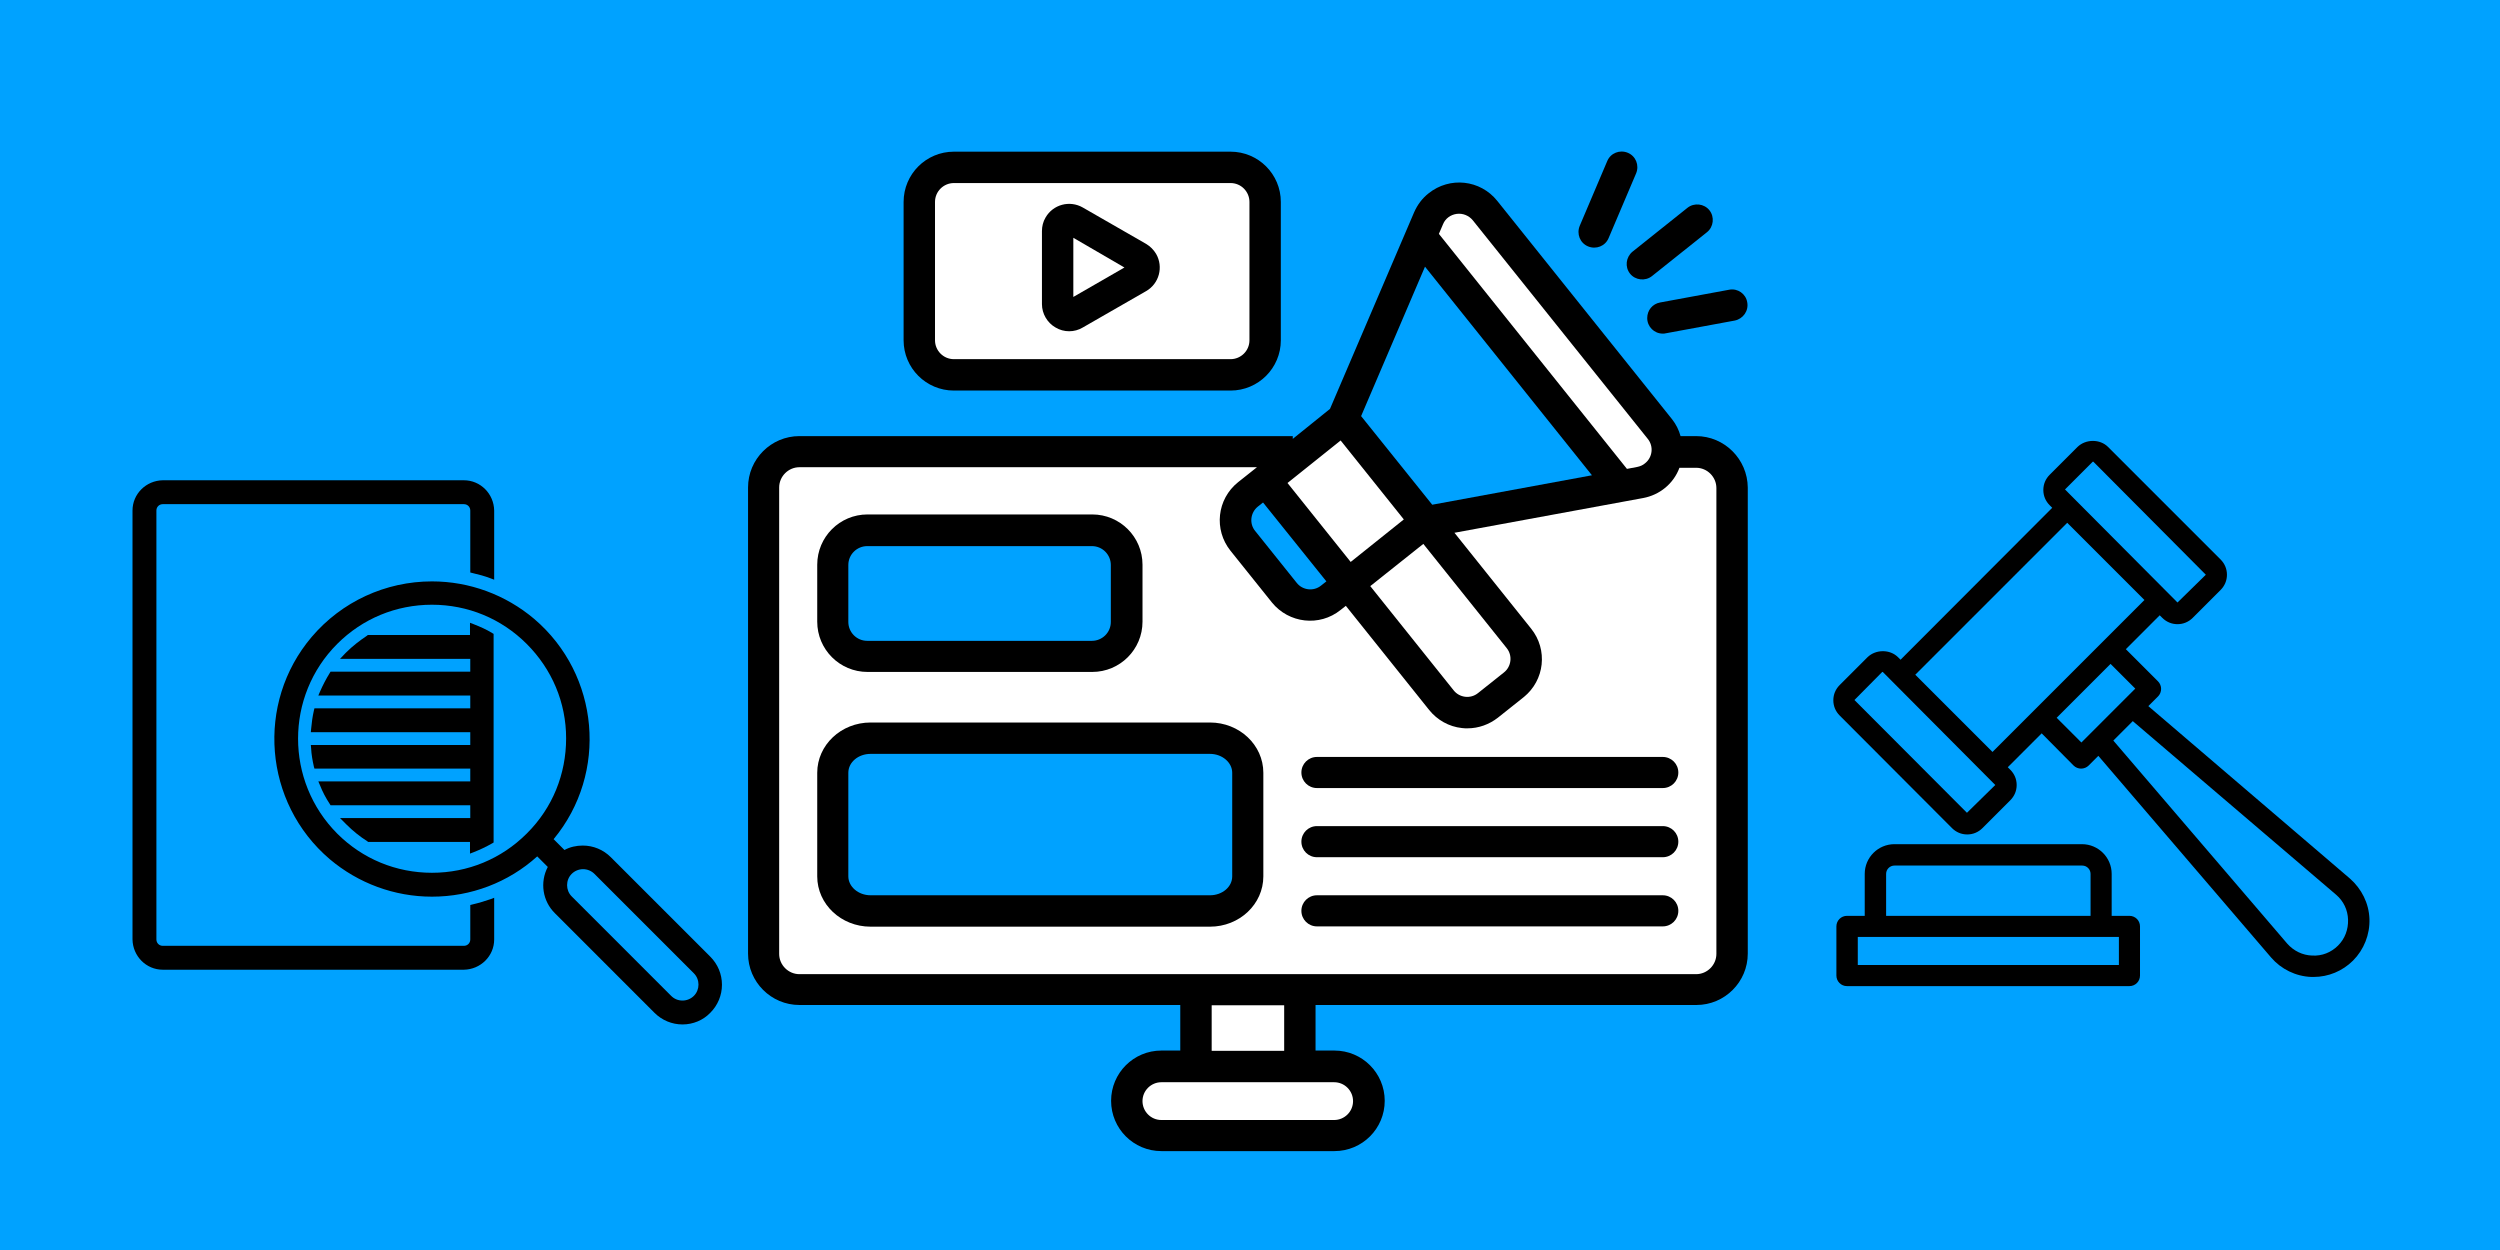 <svg width="900" height="450" viewBox="0 0 900 450" fill="none" xmlns="http://www.w3.org/2000/svg">
<rect x="0" y="0" width="900" height="450" fill="#333333" stroke="none"/>
<g clip-path="url(#clip0_1066_59547)">
<path d="M900 0H0V450H900V0Z" fill="#00A2FF"/>
<path d="M610.597 156.998H604.997C604.397 154.798 603.397 152.798 601.997 150.998L538.997 72.298C532.897 64.698 521.897 63.498 514.297 69.598C511.997 71.398 510.297 73.698 509.097 76.398L478.797 147.198L465.397 157.998V156.998H287.797C277.597 156.998 269.297 165.298 269.297 175.498V343.298C269.297 353.498 277.597 361.798 287.797 361.798H424.897V378.198H418.097C408.097 378.198 399.997 386.298 399.997 396.298C399.997 406.298 408.097 414.398 418.097 414.398H480.397C490.397 414.398 498.497 406.298 498.497 396.298C498.497 386.298 490.397 378.198 480.397 378.198H473.597V361.798H610.697C620.897 361.798 629.197 353.498 629.197 343.298V175.498C629.097 165.298 620.797 156.998 610.597 156.998Z" fill="black"/>
<path d="M524.4 76.999C526.6 76.698 528.8 77.599 530.2 79.299L593.2 157.998C595.4 160.698 594.9 164.698 592.2 166.798C591.4 167.498 590.4 167.898 589.4 168.098L585.7 168.798L518 84.198L519.5 80.698C520.3 78.698 522.2 77.299 524.4 76.999Z" fill="white"/>
<path d="M482.63 158.571L463.5 173.879L486.243 202.3L505.372 186.992L482.63 158.571Z" fill="white"/>
<path d="M452.796 182.398L454.696 180.898L477.496 209.298L475.596 210.798C472.896 212.998 468.896 212.498 466.796 209.798L451.896 191.198C449.696 188.598 450.096 184.598 452.796 182.398Z" fill="#00A2FF"/>
<path d="M512.397 195.801L542.397 233.301C544.597 236.001 544.097 240.001 541.397 242.101L532.097 249.501C529.397 251.701 525.397 251.201 523.297 248.501L493.297 211.001L512.397 195.801Z" fill="white"/>
<path d="M515.6 181.7L490 149.8L513 96L573.1 171.1L515.6 181.7Z" fill="#00A2FF"/>
<path d="M480.297 389.602C484.097 389.602 487.097 392.702 487.097 396.402C487.097 400.202 483.997 403.202 480.297 403.202H418.097C414.297 403.202 411.297 400.102 411.297 396.402C411.297 392.602 414.397 389.602 418.097 389.602H480.297Z" fill="white"/>
<path d="M462.303 361.898H436.203V378.298H462.303V361.898Z" fill="white"/>
<path d="M617.9 343.399C617.9 347.399 614.6 350.699 610.6 350.699H287.8C283.8 350.699 280.5 347.399 280.5 343.399V175.499C280.5 171.499 283.8 168.199 287.8 168.199H452.5L448.6 171.299L445.7 173.599C438.1 179.699 436.9 190.699 443 198.299L457.9 216.899C464 224.399 475 225.699 482.6 219.599L484.5 218.099L514.5 255.599C517.4 259.199 521.6 261.599 526.3 262.099C527 262.199 527.6 262.199 528.3 262.199C532.3 262.199 536.1 260.799 539.2 258.399L548.5 250.999C556.1 244.899 557.3 233.899 551.2 226.299L523.6 191.799L591.5 179.299C597.5 178.199 602.5 174.099 604.6 168.399H610.6C614.6 168.399 617.9 171.699 617.9 175.699V343.399Z" fill="white"/>
<path d="M312.303 241.899H393.203C403.203 241.899 411.303 233.799 411.303 223.799V203.299C411.303 193.299 403.203 185.199 393.203 185.199H312.303C302.303 185.199 294.203 193.299 294.203 203.299V223.799C294.203 233.799 302.303 241.899 312.303 241.899Z" fill="black"/>
<path d="M305.398 203.402C305.398 199.602 308.498 196.602 312.198 196.602H393.098C396.898 196.602 399.898 199.702 399.898 203.402V223.902C399.898 227.702 396.798 230.702 393.098 230.702H312.198C308.398 230.702 305.398 227.602 305.398 223.902V203.402Z" fill="#00A2FF"/>
<path d="M435.603 260.102H313.403C302.803 260.102 294.203 268.202 294.203 278.202V315.502C294.203 325.502 302.803 333.602 313.403 333.602H435.603C446.203 333.602 454.803 325.502 454.803 315.502V278.202C454.803 268.202 446.203 260.102 435.603 260.102Z" fill="black"/>
<path d="M443.598 315.498C443.598 319.298 439.998 322.298 435.598 322.298H313.398C308.998 322.298 305.398 319.198 305.398 315.498V278.198C305.398 274.398 308.998 271.398 313.398 271.398H435.598C439.998 271.398 443.598 274.498 443.598 278.198V315.498Z" fill="#00A2FF"/>
<path d="M343.397 140.602H442.997C452.997 140.602 461.097 132.502 461.097 122.502V72.702C461.097 62.702 452.997 54.602 442.997 54.602H343.397C333.397 54.602 325.297 62.702 325.297 72.702V122.502C325.297 132.502 333.397 140.602 343.397 140.602Z" fill="black"/>
<path d="M336.602 72.698C336.602 68.898 339.702 65.898 343.402 65.898H443.002C446.802 65.898 449.802 68.998 449.802 72.698V122.498C449.802 126.298 446.702 129.298 443.002 129.298H343.402C339.602 129.298 336.602 126.198 336.602 122.498V72.698Z" fill="white"/>
<path d="M380.002 117.902C383.002 119.702 386.802 119.702 389.802 117.902L412.602 104.802C417.302 102.102 418.902 96.102 416.202 91.402C415.302 89.902 414.102 88.702 412.602 87.802L389.802 74.702C385.102 72.002 379.102 73.602 376.402 78.302C375.502 79.802 375.102 81.502 375.102 83.202V109.502C375.102 112.902 377.002 116.202 380.002 117.902Z" fill="black"/>
<path d="M386.398 85.602L404.798 96.302L386.398 106.902V85.602Z" fill="white"/>
<path d="M604.2 327.901C604.2 331.001 601.7 333.501 598.6 333.501H474.1C471 333.501 468.5 331.001 468.5 327.901C468.5 324.801 471 322.301 474.1 322.301H598.6C601.7 322.301 604.2 324.801 604.2 327.901Z" fill="black"/>
<path d="M604.2 302.998C604.2 306.098 601.7 308.598 598.6 308.598H474.1C471 308.598 468.5 306.098 468.5 302.998C468.5 299.898 471 297.398 474.1 297.398H598.6C601.7 297.398 604.2 299.898 604.2 302.998Z" fill="black"/>
<path d="M604.2 278.1C604.2 281.2 601.7 283.7 598.6 283.7H474.1C471 283.7 468.5 281.2 468.5 278.1C468.5 275 471 272.5 474.1 272.5H598.6C601.7 272.5 604.2 275 604.2 278.1Z" fill="black"/>
<path d="M587.701 90.601L607.501 74.801C609.901 72.901 613.501 73.301 615.401 75.701C617.301 78.101 616.901 81.701 614.501 83.601L594.701 99.401C592.301 101.301 588.701 100.901 586.801 98.501C584.901 96.101 585.301 92.601 587.701 90.601Z" fill="black"/>
<path d="M568.703 81.3L578.603 58C579.803 55.1 583.103 53.8 586.003 55C588.903 56.2 590.203 59.5 589.003 62.4L579.103 85.7C577.903 88.6 574.603 89.9 571.703 88.7C568.803 87.5 567.503 84.2 568.703 81.3Z" fill="black"/>
<path d="M597.6 108.902L622.5 104.302C625.6 103.702 628.5 105.802 629 108.802C629.6 111.902 627.5 114.802 624.5 115.402L599.6 120.002C599.3 120.102 598.9 120.102 598.6 120.102C595.5 120.102 593 117.602 593 114.502C593 111.702 594.9 109.402 597.6 108.902Z" fill="black"/>
<path d="M702.7 298.102C704.2 299.602 706.1 300.402 708.2 300.402C710.3 300.402 712.2 299.602 713.7 298.102L723.7 288.102C725.2 286.602 726 284.702 726 282.602C726 280.502 725.2 278.602 723.7 277.102L722.8 276.202L735 264.002L746.5 275.602C747.2 276.302 748.2 276.702 749.2 276.702C750.2 276.702 751.2 276.302 751.9 275.602L755.4 272.102L817.6 344.702C821.2 348.902 826.5 351.502 832.1 351.702H832.9C838.2 351.702 843.3 349.602 847.1 345.802C851 341.902 853.2 336.402 853 330.802C852.8 325.202 850.2 320.002 846 316.302L773.4 254.202L776.9 250.702C777.6 250.002 778 249.002 778 248.002C778 247.002 777.6 246.002 776.9 245.302L765.3 233.702L777.5 221.502L778.4 222.402C779.9 223.902 781.8 224.702 783.9 224.702C786 224.702 787.9 223.902 789.4 222.402L799.4 212.402C800.9 210.902 801.7 209.002 801.7 206.902C801.7 204.802 800.9 202.902 799.4 201.402L758.9 160.902C756 158.002 750.9 158.002 747.9 160.902L737.9 170.902C736.4 172.402 735.6 174.302 735.6 176.402C735.6 178.502 736.4 180.402 737.9 181.902L738.8 182.802L684.2 237.502L683.3 236.602C680.4 233.702 675.3 233.702 672.3 236.602L662.3 246.602C660.8 248.102 660 250.002 660 252.102C660 254.202 660.8 256.102 662.3 257.602L702.7 298.102ZM841 322.102C843.7 324.402 845.2 327.602 845.3 331.102C845.4 334.602 844.2 337.902 841.7 340.402C839.2 342.902 835.9 344.202 832.4 344.002C828.9 343.902 825.7 342.302 823.4 339.702L760.8 266.602L761.6 265.802L767.8 259.602L841 322.102ZM768.7 247.902L765 251.602L755.3 261.302L749.3 267.302L740.4 258.402L759.8 239.002L768.7 247.902ZM753.4 166.202H753.6L794.1 206.902L783.9 216.902L743.4 176.202L753.4 166.202ZM744.2 188.202L772 216.002L717.3 270.702L689.5 242.902L744.2 188.202ZM677.6 241.902H677.8L718.3 282.602L708.1 292.602L667.6 252.002L677.6 241.902Z" fill="black"/>
<path d="M766.602 329.702H760.202V314.602C760.202 308.702 755.402 303.902 749.502 303.902H682.002C676.102 303.902 671.302 308.702 671.302 314.602V329.702H664.902C662.802 329.702 661.102 331.402 661.102 333.502V351.202C661.102 353.302 662.802 355.002 664.902 355.002H766.602C768.702 355.002 770.402 353.302 770.402 351.202V333.502C770.402 331.402 768.702 329.702 766.602 329.702ZM679.002 314.602C679.002 312.902 680.402 311.602 682.002 311.602H749.602C751.302 311.602 752.602 313.002 752.602 314.602V329.702H679.002V314.602ZM762.802 347.402H668.802V337.302H762.802V347.402Z" fill="black"/>
<path d="M58.603 349.098C52.603 349.098 47.803 344.198 47.703 338.198V183.798C47.703 177.798 52.603 172.998 58.603 172.898H167.003C173.003 172.898 177.803 177.798 177.903 183.798V208.698L176.603 208.198C174.503 207.398 172.303 206.798 170.103 206.298L169.303 206.098V183.798C169.303 182.498 168.303 181.498 167.003 181.498H58.603C57.303 181.498 56.303 182.498 56.303 183.798V338.198C56.303 339.498 57.303 340.498 58.603 340.498H167.003C168.303 340.498 169.303 339.498 169.303 338.198V325.798L170.103 325.598C172.303 325.098 174.503 324.398 176.603 323.698L177.903 323.198V338.198C177.903 344.198 173.003 348.998 167.003 349.098H58.603Z" fill="black"/>
<path d="M58.603 348.1H167.003C172.403 348.1 176.803 343.7 176.903 338.2V324.6C174.703 325.4 172.603 326 170.303 326.6V338.2C170.303 340 168.803 341.5 167.003 341.5H58.603C56.803 341.5 55.303 340 55.303 338.2V183.8C55.303 182 56.803 180.5 58.603 180.5H167.003C168.803 180.5 170.303 182 170.303 183.8V205.3C172.503 205.8 174.703 206.5 176.903 207.3V183.9C176.903 178.5 172.503 174.1 167.003 174H58.603C53.203 174 48.803 178.4 48.703 183.9V338.3C48.803 343.6 53.203 348 58.603 348.1Z" fill="black"/>
<path d="M245.704 368.801C241.904 368.801 238.304 367.301 235.604 364.601L199.804 328.801C195.304 324.401 194.304 317.601 197.204 312.101L193.404 308.301C183.004 317.701 169.504 322.801 155.504 322.801C142.004 322.801 129.004 318.001 118.704 309.301C94.904 289.001 92.004 253.101 112.204 229.301C123.004 216.601 138.804 209.301 155.504 209.301C169.004 209.301 182.004 214.101 192.304 222.801C215.904 242.901 219.004 278.301 199.304 302.101L203.204 306.001C205.204 304.901 207.504 304.401 209.804 304.401C213.604 304.401 217.204 305.901 219.904 308.601L255.704 344.401C258.404 347.101 259.904 350.701 259.904 354.501C259.904 358.301 258.404 361.901 255.704 364.601C253.104 367.301 249.504 368.801 245.704 368.801ZM209.904 312.901C208.404 312.901 206.904 313.501 205.804 314.601C203.604 316.801 203.604 320.501 205.804 322.701L241.604 358.501C242.704 359.601 244.104 360.201 245.704 360.201C247.204 360.201 248.704 359.601 249.804 358.501C252.004 356.301 252.004 352.601 249.804 350.401L214.004 314.601C212.904 313.501 211.404 312.901 209.904 312.901ZM155.504 217.701C142.604 217.701 130.504 222.701 121.404 231.801C102.604 250.601 102.604 281.201 121.404 300.101C130.504 309.201 142.604 314.201 155.504 314.201C168.404 314.201 180.504 309.201 189.604 300.101L189.804 299.901C198.904 290.801 203.804 278.701 203.804 265.801C203.804 252.901 198.704 240.901 189.604 231.801C180.504 222.701 168.404 217.701 155.504 217.701Z" fill="black"/>
<path d="M219.302 309.299C215.002 304.999 208.302 304.199 203.102 307.299L198.002 302.199C218.002 278.699 215.102 243.499 191.702 223.599C168.302 203.699 133.002 206.499 113.102 229.899C93.202 253.299 96.002 288.599 119.402 308.499C140.902 326.799 172.802 326.099 193.502 306.899L198.502 311.899C195.402 317.099 196.202 323.799 200.502 328.099L236.302 363.899C241.502 369.099 249.902 369.099 255.102 363.899C260.302 358.699 260.302 350.299 255.102 345.099L219.302 309.299ZM190.402 300.799C171.202 319.999 140.002 319.999 120.702 300.799C101.502 281.599 101.502 250.399 120.702 231.099C139.902 211.799 171.102 211.899 190.402 231.099C209.602 250.199 209.702 281.299 190.602 300.599C190.502 300.599 190.402 300.699 190.402 300.799ZM250.502 359.199C247.902 361.799 243.602 361.799 241.002 359.199L205.202 323.399C202.602 320.799 202.602 316.499 205.202 313.899C207.802 311.299 212.102 311.299 214.702 313.899L250.502 349.699C253.102 352.299 253.102 356.599 250.502 359.199Z" fill="black"/>
<path d="M169.298 303.099H132.498L132.298 302.899C129.598 301.199 126.998 299.099 124.698 296.799C124.598 296.699 124.398 296.499 124.298 296.399L122.398 294.499H169.298V289.899H118.998L118.698 289.399C117.298 287.299 116.098 284.999 115.198 282.699L114.598 281.299H169.298V276.699H113.198L112.998 275.999C112.498 273.799 112.098 271.499 111.998 269.299L111.898 268.199H169.298V263.599H111.898L111.998 262.499C112.198 260.199 112.498 257.999 112.998 255.799L113.198 254.999H169.298V250.399H114.598L115.198 248.999C116.198 246.699 117.398 244.399 118.698 242.299L118.998 241.799H169.298V237.199H122.398L124.198 235.299C124.298 235.199 124.498 234.999 124.598 234.899C126.898 232.599 129.498 230.599 132.198 228.799L132.398 228.599H169.198V224.199L170.498 224.699C172.798 225.599 175.098 226.599 177.198 227.899L177.698 228.199V303.299L177.198 303.599C175.098 304.799 172.798 305.899 170.498 306.799L169.198 307.299V303.099H169.298Z" fill="black"/>
<path d="M170.3 229.798H132.8C130.1 231.498 127.6 233.498 125.4 235.698C125.2 235.898 125 236.098 124.8 236.298H170.4V242.898H119.6C118.3 244.998 117.1 247.198 116.1 249.498H170.3V256.098H114C113.5 258.298 113.2 260.498 113 262.698H170.3V269.298H113C113.2 271.498 113.5 273.698 114 275.898H170.3V282.498H116.1C117.1 284.798 118.2 286.998 119.6 289.098H170.4V295.698H124.8C125 295.898 125.2 296.098 125.4 296.298C127.7 298.498 130.1 300.498 132.8 302.198H170.3V306.098C172.6 305.298 174.8 304.198 176.9 302.998V228.998C174.8 227.798 172.6 226.798 170.3 225.898V229.798Z" fill="black"/>
</g>
<defs>
<clipPath id="clip0_1066_59547">
<rect width="900" height="450" fill="white"/>
</clipPath>
</defs>
</svg>
